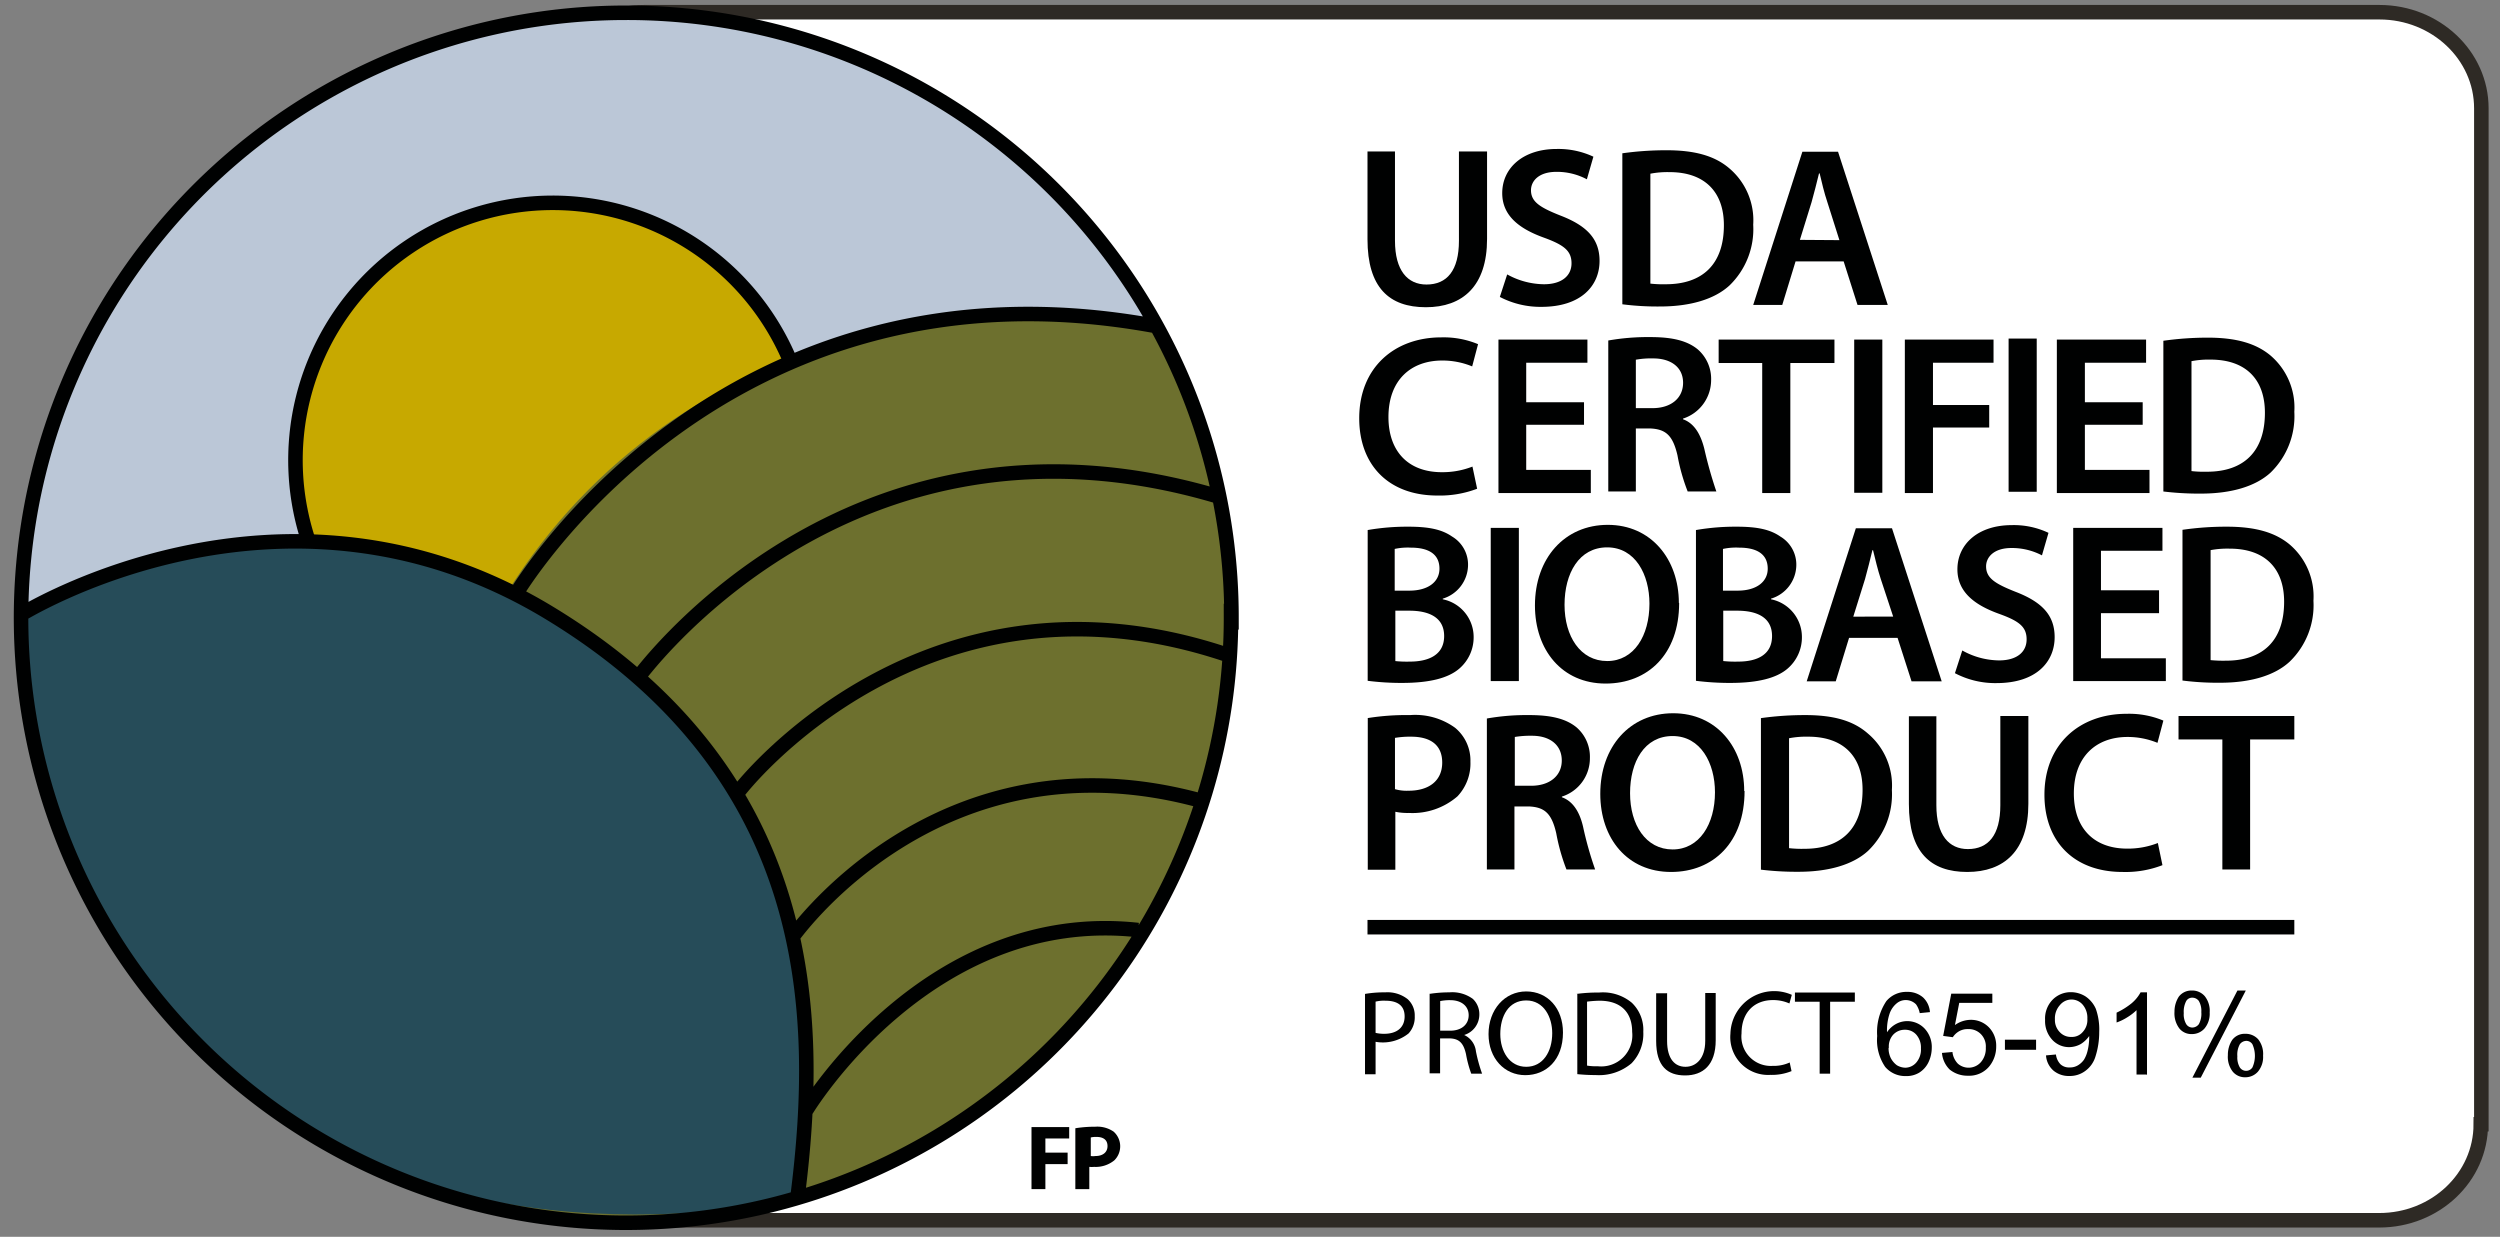<svg id="圖層_1" data-name="圖層 1" xmlns="http://www.w3.org/2000/svg" viewBox="0 0 272.03 134.58"><rect x="0" y="0" width="272.03" height="134.58" fill="#808080" stroke="none"/><defs><style>.cls-1{fill:#fff;}.cls-2,.cls-5,.cls-8{fill:none;stroke-width:1.58px;}.cls-2{stroke:#2e2a25;}.cls-3{fill:#bbc7d7;}.cls-4{fill:#c7a900;}.cls-5,.cls-8{stroke:#000101;}.cls-6{fill:#6d702e;}.cls-7{fill:#264c59;}.cls-8{stroke-miterlimit:10;}.cls-9{fill:#000101;}</style></defs><path class="cls-1" d="M269.94,122.33c0,5.78-4.94,10.45-11.05,10.45H70.07C64,132.78,59,128.11,59,122.33V11.78C59,6,64,1.33,70.07,1.33H258.92C265,1.33,270,6,270,11.78V122.33Z"/><path class="cls-2" d="M269.94,122.33c0,5.78-4.94,10.45-11.05,10.45H70.07C64,132.78,59,128.11,59,122.33V11.78C59,6,64,1.33,70.07,1.33H258.92C265,1.33,270,6,270,11.78V122.33Z"/><path class="cls-3" d="M134.12,67.39a66,66,0,1,1-66-65.86,65.91,65.91,0,0,1,66,65.86"/><path class="cls-4" d="M88.15,50a28,28,0,1,1-28-27.93A28,28,0,0,1,88.15,50"/><path class="cls-5" d="M88.15,50a28,28,0,1,1-28-27.93A28,28,0,0,1,88.15,50Z"/><path class="cls-6" d="M126.05,35.53S145.21,64.3,124.57,101c-22.17,37.91-67.44,32.67-72.68,30.18,0,0-17.07-28.43.57-62s53.4-37.84,73.59-33.61"/><path class="cls-7" d="M3,66.85S.88,94.11,24.54,116.69c24.26,22.44,61.73,13.84,61.73,13.84S93.59,104,76.12,81.2c-4-4.74-20.23-25.84-53.3-21.74-10.92,3-5.31,0-19.82,7.39"/><path class="cls-5" d="M2.06,67S30.58,49,59.75,66.68,89.26,110.6,86.8,130.09m47.15-63A65.83,65.83,0,1,1,68.12,1.39,65.79,65.79,0,0,1,134,67.12ZM56.12,64.67s22.35-38,69.76-29.17M69.23,74S92,42,132.47,54m-52,32s20-26,53.26-14.68M86.06,102.2s15.9-23.12,44.87-15M87.74,120.79S101,98.71,123.84,101.2"/><line class="cls-8" x1="148.8" y1="100.89" x2="249.65" y2="100.89"/><path class="cls-9" d="M151.79,16.48v9.71c0,3.26,1.38,4.77,3.43,4.77,2.22,0,3.53-1.51,3.53-4.77V16.48h3.06V26c0,5.14-2.66,7.43-6.66,7.43s-6.35-2.15-6.35-7.4V16.48Z"/><path class="cls-9" d="M164,29.86a8.43,8.43,0,0,0,4,1.07c1.92,0,3-.91,3-2.28s-.84-2-3-2.79c-2.79-1-4.54-2.46-4.54-4.84,0-2.76,2.29-4.81,5.92-4.81a9,9,0,0,1,4,.84l-.71,2.46a6.91,6.91,0,0,0-3.32-.81c-1.92,0-2.76,1-2.76,2,0,1.27,1,1.88,3.19,2.75,2.89,1.11,4.27,2.55,4.27,4.94,0,2.69-2,5-6.32,5a9.55,9.55,0,0,1-4.53-1.08Z"/><path class="cls-9" d="M179.58,30.86a12.26,12.26,0,0,0,1.68.07c4,0,6.32-2.18,6.32-6.42,0-3.66-2.12-5.78-5.91-5.78a9.88,9.88,0,0,0-2.09.17v12Zm-3.05-14.18a34.26,34.26,0,0,1,4.83-.33c3.13,0,5.25.64,6.79,1.95a7.4,7.4,0,0,1,2.62,6.15,8.52,8.52,0,0,1-2.58,6.61c-1.65,1.52-4.31,2.29-7.56,2.29a30.1,30.1,0,0,1-4.1-.24V16.68Z"/><path class="cls-9" d="M200.15,26.13,198.84,22c-.34-1-.61-2.16-.84-3.13h-.07c-.23,1-.54,2.12-.81,3.13l-1.27,4.1Zm-4.77,2.31-1.45,4.74h-3.16l5.35-16.67H200l5.41,16.67h-3.29l-1.51-4.74Z"/><path class="cls-9" d="M160.73,53.18a11.37,11.37,0,0,1-4.33.74c-5.31,0-8.5-3.33-8.5-8.41,0-5.51,3.83-8.8,8.93-8.8a9.75,9.75,0,0,1,4,.74l-.64,2.42a8.44,8.44,0,0,0-3.26-.64c-3.4,0-5.85,2.12-5.85,6.15,0,3.7,2.12,6,5.81,6a8.91,8.91,0,0,0,3.33-.61Z"/><polygon class="cls-9" points="172.36 46.22 166.07 46.22 166.07 51.13 173.1 51.13 173.1 53.65 163.05 53.65 163.05 36.95 172.73 36.95 172.73 39.47 166.07 39.47 166.07 43.77 172.36 43.77 172.36 46.22"/><path class="cls-9" d="M178,44.41h1.82c2,0,3.32-1.08,3.32-2.76S181.83,39,179.89,39a9.37,9.37,0,0,0-1.89.14v5.31Zm-3-7.36a24.85,24.85,0,0,1,4.6-.37c2.39,0,4,.4,5.14,1.34a4.25,4.25,0,0,1,1.45,3.36,4.41,4.41,0,0,1-3.06,4.17v.07c1.21.43,1.92,1.61,2.32,3.22a45.91,45.91,0,0,0,1.31,4.64h-3.12a21,21,0,0,1-1.11-3.93c-.51-2.19-1.28-2.86-3-2.93H178v6.86h-3V37.05Z"/><polygon class="cls-9" points="191.75 39.5 187.01 39.5 187.01 36.95 199.61 36.95 199.61 39.5 194.81 39.5 194.81 53.65 191.75 53.65 191.75 39.5"/><rect class="cls-9" x="201.76" y="36.95" width="3.06" height="16.67"/><polygon class="cls-9" points="207.27 36.95 216.92 36.95 216.92 39.47 210.33 39.47 210.33 44.07 216.45 44.07 216.45 46.52 210.33 46.52 210.33 53.65 207.27 53.65 207.27 36.95"/><rect class="cls-9" x="218.56" y="36.84" width="3.06" height="16.67"/><polygon class="cls-9" points="233.15 46.22 226.86 46.22 226.86 51.13 233.89 51.13 233.89 53.65 223.81 53.65 223.81 36.95 233.52 36.95 233.52 39.47 226.86 39.47 226.86 43.77 233.15 43.77 233.15 46.22"/><path class="cls-9" d="M238.46,51.26a12.11,12.11,0,0,0,1.68.07c4,0,6.31-2.19,6.31-6.42,0-3.66-2.11-5.78-5.91-5.78a9.77,9.77,0,0,0-2.08.17ZM235.4,37.08a34.41,34.41,0,0,1,4.84-.34c3.12,0,5.24.64,6.79,1.92a7.44,7.44,0,0,1,2.62,6.15,8.55,8.55,0,0,1-2.59,6.62c-1.65,1.51-4.3,2.28-7.56,2.28a32.27,32.27,0,0,1-4.1-.23Z"/><path class="cls-9" d="M151.79,71.93a12.11,12.11,0,0,0,1.62.06c2,0,3.73-.7,3.73-2.78s-1.72-2.76-3.8-2.76h-1.51v5.48Zm0-7.66h1.55c2.12,0,3.29-1,3.29-2.39,0-1.58-1.17-2.29-3.12-2.29a6.7,6.7,0,0,0-1.75.14v4.54Zm-3-6.59a25.07,25.07,0,0,1,4.47-.37c2.22,0,3.63.3,4.74,1.07a3.55,3.55,0,0,1,1.74,3.16,3.86,3.86,0,0,1-2.75,3.6v.07a4.19,4.19,0,0,1,3.36,4.1,4.48,4.48,0,0,1-1.58,3.46c-1.18,1-3.16,1.54-6.22,1.54a29.06,29.06,0,0,1-3.73-.23V57.68Z"/><rect class="cls-9" x="162.21" y="57.44" width="3.06" height="16.67"/><path class="cls-9" d="M170.24,65.81c0,3.43,1.72,6.12,4.64,6.12s4.6-2.76,4.6-6.25c0-3.16-1.54-6.12-4.6-6.12s-4.64,2.82-4.64,6.25m12.47-.2c0,5.58-3.4,8.77-8,8.77-4.73,0-7.69-3.63-7.69-8.5,0-5.14,3.23-8.77,7.93-8.77s7.73,3.73,7.73,8.5"/><path class="cls-9" d="M187.51,71.93a12.11,12.11,0,0,0,1.62.06c2,0,3.69-.7,3.69-2.78s-1.71-2.76-3.79-2.76h-1.52Zm0-7.66h1.55c2.12,0,3.29-1,3.29-2.39,0-1.58-1.17-2.29-3.12-2.29a6.7,6.7,0,0,0-1.75.14v4.54Zm-3-6.59a25.07,25.07,0,0,1,4.47-.37c2.22,0,3.63.3,4.74,1.07a3.55,3.55,0,0,1,1.74,3.16,3.86,3.86,0,0,1-2.75,3.6v.07a4.19,4.19,0,0,1,3.36,4.1,4.48,4.48,0,0,1-1.58,3.46c-1.18,1-3.16,1.54-6.22,1.54a29.06,29.06,0,0,1-3.73-.23V57.68Z"/><path class="cls-9" d="M206,67.09,204.65,63c-.33-1-.6-2.15-.84-3.13h-.07c-.23,1-.53,2.12-.8,3.13l-1.28,4.1Zm-4.8,2.32-1.45,4.73h-3.16l5.35-16.66h3.93l5.41,16.66H208l-1.52-4.73Z"/><path class="cls-9" d="M213.52,70.78a8.33,8.33,0,0,0,4,1.08c1.94,0,3-.91,3-2.29s-.84-2-3-2.78c-2.79-1-4.53-2.46-4.53-4.84,0-2.76,2.28-4.81,5.91-4.81a8.81,8.81,0,0,1,4,.84l-.71,2.45a7.05,7.05,0,0,0-3.32-.8c-1.92,0-2.76,1-2.76,2,0,1.28,1,1.89,3.19,2.76,2.89,1.11,4.27,2.55,4.27,4.94,0,2.69-2,5-6.32,5a9.43,9.43,0,0,1-4.53-1.08Z"/><polygon class="cls-9" points="234.93 66.72 228.61 66.72 228.61 71.63 235.67 71.63 235.67 74.11 225.59 74.11 225.59 57.44 235.3 57.44 235.3 59.93 228.61 59.93 228.61 64.23 234.93 64.23 234.93 66.72"/><path class="cls-9" d="M240.54,71.83a13.94,13.94,0,0,0,1.68.06c4,0,6.32-2.18,6.32-6.41,0-3.67-2.12-5.78-5.92-5.78a10,10,0,0,0-2.08.16Zm-3.06-14.18a33,33,0,0,1,4.84-.34c3.13,0,5.24.64,6.79,1.91a7.43,7.43,0,0,1,2.62,6.15A8.53,8.53,0,0,1,249.14,72c-1.64,1.52-4.3,2.29-7.56,2.29a30.21,30.21,0,0,1-4.1-.24Z"/><path class="cls-9" d="M151.79,85.87a4.6,4.6,0,0,0,1.48.17c2.29,0,3.66-1.14,3.66-3.06s-1.27-2.82-3.39-2.82a9.86,9.86,0,0,0-1.75.13v5.58Zm-3-7.73a26.8,26.8,0,0,1,4.64-.33,7.4,7.4,0,0,1,4.9,1.38A4.61,4.61,0,0,1,160,82.88a5.2,5.2,0,0,1-1.41,3.77,7.47,7.47,0,0,1-5.28,1.81,6.46,6.46,0,0,1-1.48-.13v6.31h-3V78.14Z"/><path class="cls-9" d="M164.8,85.5h1.81c2,0,3.33-1.07,3.33-2.75s-1.28-2.69-3.23-2.69a10.4,10.4,0,0,0-1.88.13V85.5Zm-3-7.32a24.89,24.89,0,0,1,4.61-.37c2.38,0,4,.4,5.14,1.34A4.24,4.24,0,0,1,173,82.51a4.37,4.37,0,0,1-3.05,4.17v.07c1.21.43,1.94,1.61,2.31,3.22a38.36,38.36,0,0,0,1.31,4.64h-3.12a21.55,21.55,0,0,1-1.11-3.93c-.5-2.19-1.28-2.86-3-2.93h-1.55v6.86h-3V78.18Z"/><path class="cls-9" d="M177.37,86.31c0,3.43,1.71,6.12,4.63,6.12s4.61-2.76,4.61-6.22c0-3.16-1.55-6.12-4.61-6.12s-4.63,2.79-4.63,6.22m12.46-.24c0,5.58-3.39,8.81-8,8.81-4.74,0-7.7-3.63-7.7-8.5,0-5.14,3.23-8.77,7.93-8.77s7.73,3.69,7.73,8.46"/><path class="cls-9" d="M194.67,92.29a12.26,12.26,0,0,0,1.68.07c4,0,6.32-2.19,6.32-6.42,0-3.66-2.12-5.78-5.91-5.78a9.88,9.88,0,0,0-2.09.17v12Zm-3.06-14.15a34.52,34.52,0,0,1,4.84-.33c3.13,0,5.24.64,6.79,2a7.4,7.4,0,0,1,2.62,6.15,8.56,8.56,0,0,1-2.59,6.62c-1.64,1.51-4.3,2.28-7.56,2.28a32.39,32.39,0,0,1-4.1-.23V78.14Z"/><path class="cls-9" d="M210.7,77.91v9.71c0,3.26,1.38,4.77,3.43,4.77,2.22,0,3.53-1.51,3.53-4.77V77.91h3.05v9.54c0,5.14-2.65,7.43-6.65,7.43s-6.35-2.15-6.35-7.39V77.94h3Z"/><path class="cls-9" d="M235.3,94.14a11.11,11.11,0,0,1-4.34.74c-5.31,0-8.5-3.33-8.5-8.4,0-5.51,3.83-8.81,8.94-8.81a9.65,9.65,0,0,1,4,.74l-.64,2.42a8.54,8.54,0,0,0-3.26-.64c-3.39,0-5.84,2.12-5.84,6.15,0,3.7,2.11,6,5.81,6a8.91,8.91,0,0,0,3.33-.61Z"/><polygon class="cls-9" points="241.82 80.46 237.05 80.46 237.05 77.91 249.65 77.91 249.65 80.46 244.84 80.46 244.84 94.61 241.82 94.61 241.82 80.46"/><polygon class="cls-9" points="112.24 122.64 116.34 122.64 116.34 123.88 113.75 123.88 113.75 125.42 116.17 125.42 116.17 126.67 113.75 126.67 113.75 129.39 112.24 129.39 112.24 122.64"/><path class="cls-9" d="M118.69,125.79a1.8,1.8,0,0,0,.51,0c.8,0,1.31-.41,1.31-1.08s-.44-1-1.21-1a2.4,2.4,0,0,0-.61.06Zm-1.51-3.05a13.77,13.77,0,0,1,2-.14,3.12,3.12,0,0,1,2,.54,2.14,2.14,0,0,1,.07,3.12,3.19,3.19,0,0,1-2.19.71,2.91,2.91,0,0,1-.53,0v2.42h-1.52v-6.62Z"/><path d="M148.53,108.15a12.37,12.37,0,0,1,2.19-.17,3.55,3.55,0,0,1,2.45.74,2.38,2.38,0,0,1,.77,1.85,2.6,2.6,0,0,1-.67,1.88,4.47,4.47,0,0,1-3.59.91v3.53h-1.15v-8.74Zm1.15,4.24a4,4,0,0,0,.94.1c1.37,0,2.22-.68,2.22-1.89s-.81-1.71-2.09-1.71a3.8,3.8,0,0,0-1.07.1v3.4Z"/><path d="M155.52,108.15a13.83,13.83,0,0,1,2.19-.17,3.79,3.79,0,0,1,2.55.71,2.27,2.27,0,0,1,.71,1.68,2.33,2.33,0,0,1-1.65,2.25v0a2.22,2.22,0,0,1,1.28,1.79,17,17,0,0,0,.67,2.42h-1.18a12.27,12.27,0,0,1-.57-2.12c-.27-1.21-.74-1.68-1.75-1.72H156.7v3.8h-1.14v-8.67Zm1.11,4h1.18c1.21,0,2-.67,2-1.68s-.81-1.64-2-1.64a5.22,5.22,0,0,0-1.1.1v3.22Z"/><path d="M170.07,112.35c0,3-1.84,4.64-4.1,4.64s-4-1.82-4-4.47,1.75-4.64,4.1-4.64S170.07,109.73,170.07,112.35Zm-6.82.17c0,1.88,1,3.56,2.82,3.56s2.83-1.64,2.83-3.66c0-1.75-.91-3.56-2.83-3.56S163.25,110.57,163.25,112.52Z"/><path d="M171.55,108.15A17.2,17.2,0,0,1,174,108a4.9,4.9,0,0,1,3.56,1.11,4.08,4.08,0,0,1,1.25,3.16,4.59,4.59,0,0,1-1.28,3.43,5.47,5.47,0,0,1-3.9,1.28,19.62,19.62,0,0,1-2-.1v-8.71Zm1.14,7.8a5.67,5.67,0,0,0,1.15.07,3.39,3.39,0,0,0,3.76-3.73c0-2.09-1.18-3.4-3.56-3.4a12.19,12.19,0,0,0-1.35.1Z"/><path d="M181.4,108.05v5.21c0,2,.87,2.82,2,2.82s2.15-.87,2.15-2.82v-5.21h1.14v5.14c0,2.72-1.41,3.83-3.33,3.83s-3.15-1-3.15-3.76v-5.18h1.14Z"/><path d="M194.94,116.55a5.69,5.69,0,0,1-2.32.41,4.11,4.11,0,0,1-4.33-4.47,4.76,4.76,0,0,1,6.68-4.24l-.26.94a4.34,4.34,0,0,0-1.79-.37c-2,0-3.42,1.31-3.42,3.63a3.2,3.2,0,0,0,3.39,3.53,4.14,4.14,0,0,0,1.85-.37Z"/><path d="M198,109h-2.69v-1h6.52v1h-2.69v7.83H198Z"/><path d="M210,110.13l-1.11.11a2.43,2.43,0,0,0-.4-.95,1.56,1.56,0,0,0-1.11-.47,1.52,1.52,0,0,0-.94.31,2.51,2.51,0,0,0-.81,1.11,5.69,5.69,0,0,0-.3,2.08,2.79,2.79,0,0,1,1-.91,2.59,2.59,0,0,1,3.09.51,2.93,2.93,0,0,1,.78,2.11,3.7,3.7,0,0,1-.37,1.58,2.71,2.71,0,0,1-1,1.11,2.66,2.66,0,0,1-1.45.37,2.86,2.86,0,0,1-2.25-1,5.17,5.17,0,0,1-.87-3.36,6.06,6.06,0,0,1,1-3.8,2.83,2.83,0,0,1,2.25-1,2.54,2.54,0,0,1,1.75.61A2.42,2.42,0,0,1,210,110.13Zm-4.5,3.9a2.39,2.39,0,0,0,.23,1.08,2.3,2.3,0,0,0,.67.8,1.9,1.9,0,0,0,.91.27,1.6,1.6,0,0,0,1.21-.57,2.16,2.16,0,0,0,.5-1.54,2.11,2.11,0,0,0-.5-1.48,1.59,1.59,0,0,0-1.24-.54,1.7,1.7,0,0,0-1.28.54A1.9,1.9,0,0,0,205.53,114Z"/><path d="M211.31,114.57l1.14-.1a2.14,2.14,0,0,0,.6,1.28,1.78,1.78,0,0,0,2.49-.17,2.26,2.26,0,0,0,.54-1.58,1.91,1.91,0,0,0-.54-1.48,1.83,1.83,0,0,0-1.38-.54,1.86,1.86,0,0,0-1,.24,2,2,0,0,0-.67.64l-1.05-.14.88-4.6h4.47v1h-3.6l-.47,2.42a3,3,0,0,1,1.68-.57,2.72,2.72,0,0,1,2,.8,2.85,2.85,0,0,1,.81,2.09,3.39,3.39,0,0,1-.71,2.12,2.82,2.82,0,0,1-2.35,1.07,3.07,3.07,0,0,1-2-.67A2.86,2.86,0,0,1,211.31,114.57Z"/><path d="M218.16,114.23v-1.1h3.39v1.1Z"/><path d="M222.63,114.84l1.08-.1a1.85,1.85,0,0,0,.5,1.07,1.36,1.36,0,0,0,1,.34,1.65,1.65,0,0,0,.91-.24,2.17,2.17,0,0,0,.64-.6,3.37,3.37,0,0,0,.4-1,6.24,6.24,0,0,0,.17-1.35v-.23a3.16,3.16,0,0,1-.91.87,2.65,2.65,0,0,1-1.24.34,2.47,2.47,0,0,1-1.88-.81,3,3,0,0,1-.77-2.15,2.93,2.93,0,0,1,.8-2.18,2.76,2.76,0,0,1,2-.84,3,3,0,0,1,1.61.47,3.15,3.15,0,0,1,1.11,1.34,6.76,6.76,0,0,1,.37,2.52A8.72,8.72,0,0,1,228,115a3,3,0,0,1-1.11,1.54,2.79,2.79,0,0,1-1.71.54,2.58,2.58,0,0,1-1.72-.57A2.39,2.39,0,0,1,222.63,114.84Zm4.5-4a2.2,2.2,0,0,0-.5-1.51,1.6,1.6,0,0,0-1.21-.57,1.64,1.64,0,0,0-1.28.61,2.15,2.15,0,0,0-.54,1.54,1.88,1.88,0,0,0,.51,1.38,1.64,1.64,0,0,0,1.28.54,1.53,1.53,0,0,0,1.24-.54A1.92,1.92,0,0,0,227.13,110.87Z"/><path d="M233.58,116.92h-1.1v-7a5.61,5.61,0,0,1-1,.77,5.66,5.66,0,0,1-1.17.57v-1.07a8,8,0,0,0,1.61-1,4.14,4.14,0,0,0,1-1.21h.7v9Z"/><path d="M236.61,110.1a3,3,0,0,1,.47-1.65,1.72,1.72,0,0,1,1.41-.67,1.81,1.81,0,0,1,1.41.61,2.56,2.56,0,0,1,.54,1.78,2.5,2.5,0,0,1-.57,1.75,1.82,1.82,0,0,1-1.38.6,1.68,1.68,0,0,1-1.34-.6A2.71,2.71,0,0,1,236.61,110.1Zm1.95-1.54a.74.74,0,0,0-.67.36,2.48,2.48,0,0,0-.27,1.32,2.08,2.08,0,0,0,.27,1.2.79.79,0,0,0,.67.37.9.9,0,0,0,.7-.37,2.34,2.34,0,0,0,.27-1.31,2.14,2.14,0,0,0-.27-1.21A.87.87,0,0,0,238.56,108.56Zm0,8.7,4.9-9.48h.91l-4.9,9.48Zm3.86-2.45a2.92,2.92,0,0,1,.47-1.65,1.69,1.69,0,0,1,1.41-.67,1.84,1.84,0,0,1,1.42.6,2.56,2.56,0,0,1,.53,1.78,2.47,2.47,0,0,1-.57,1.75,1.82,1.82,0,0,1-1.38.6,1.71,1.71,0,0,1-1.34-.6A2.62,2.62,0,0,1,242.42,114.81Zm2-1.55a.9.9,0,0,0-.7.37,2.34,2.34,0,0,0-.27,1.31,2.14,2.14,0,0,0,.27,1.21.82.82,0,0,0,1.37,0,3.07,3.07,0,0,0,0-2.52A.79.79,0,0,0,244.37,113.26Z"/></svg>